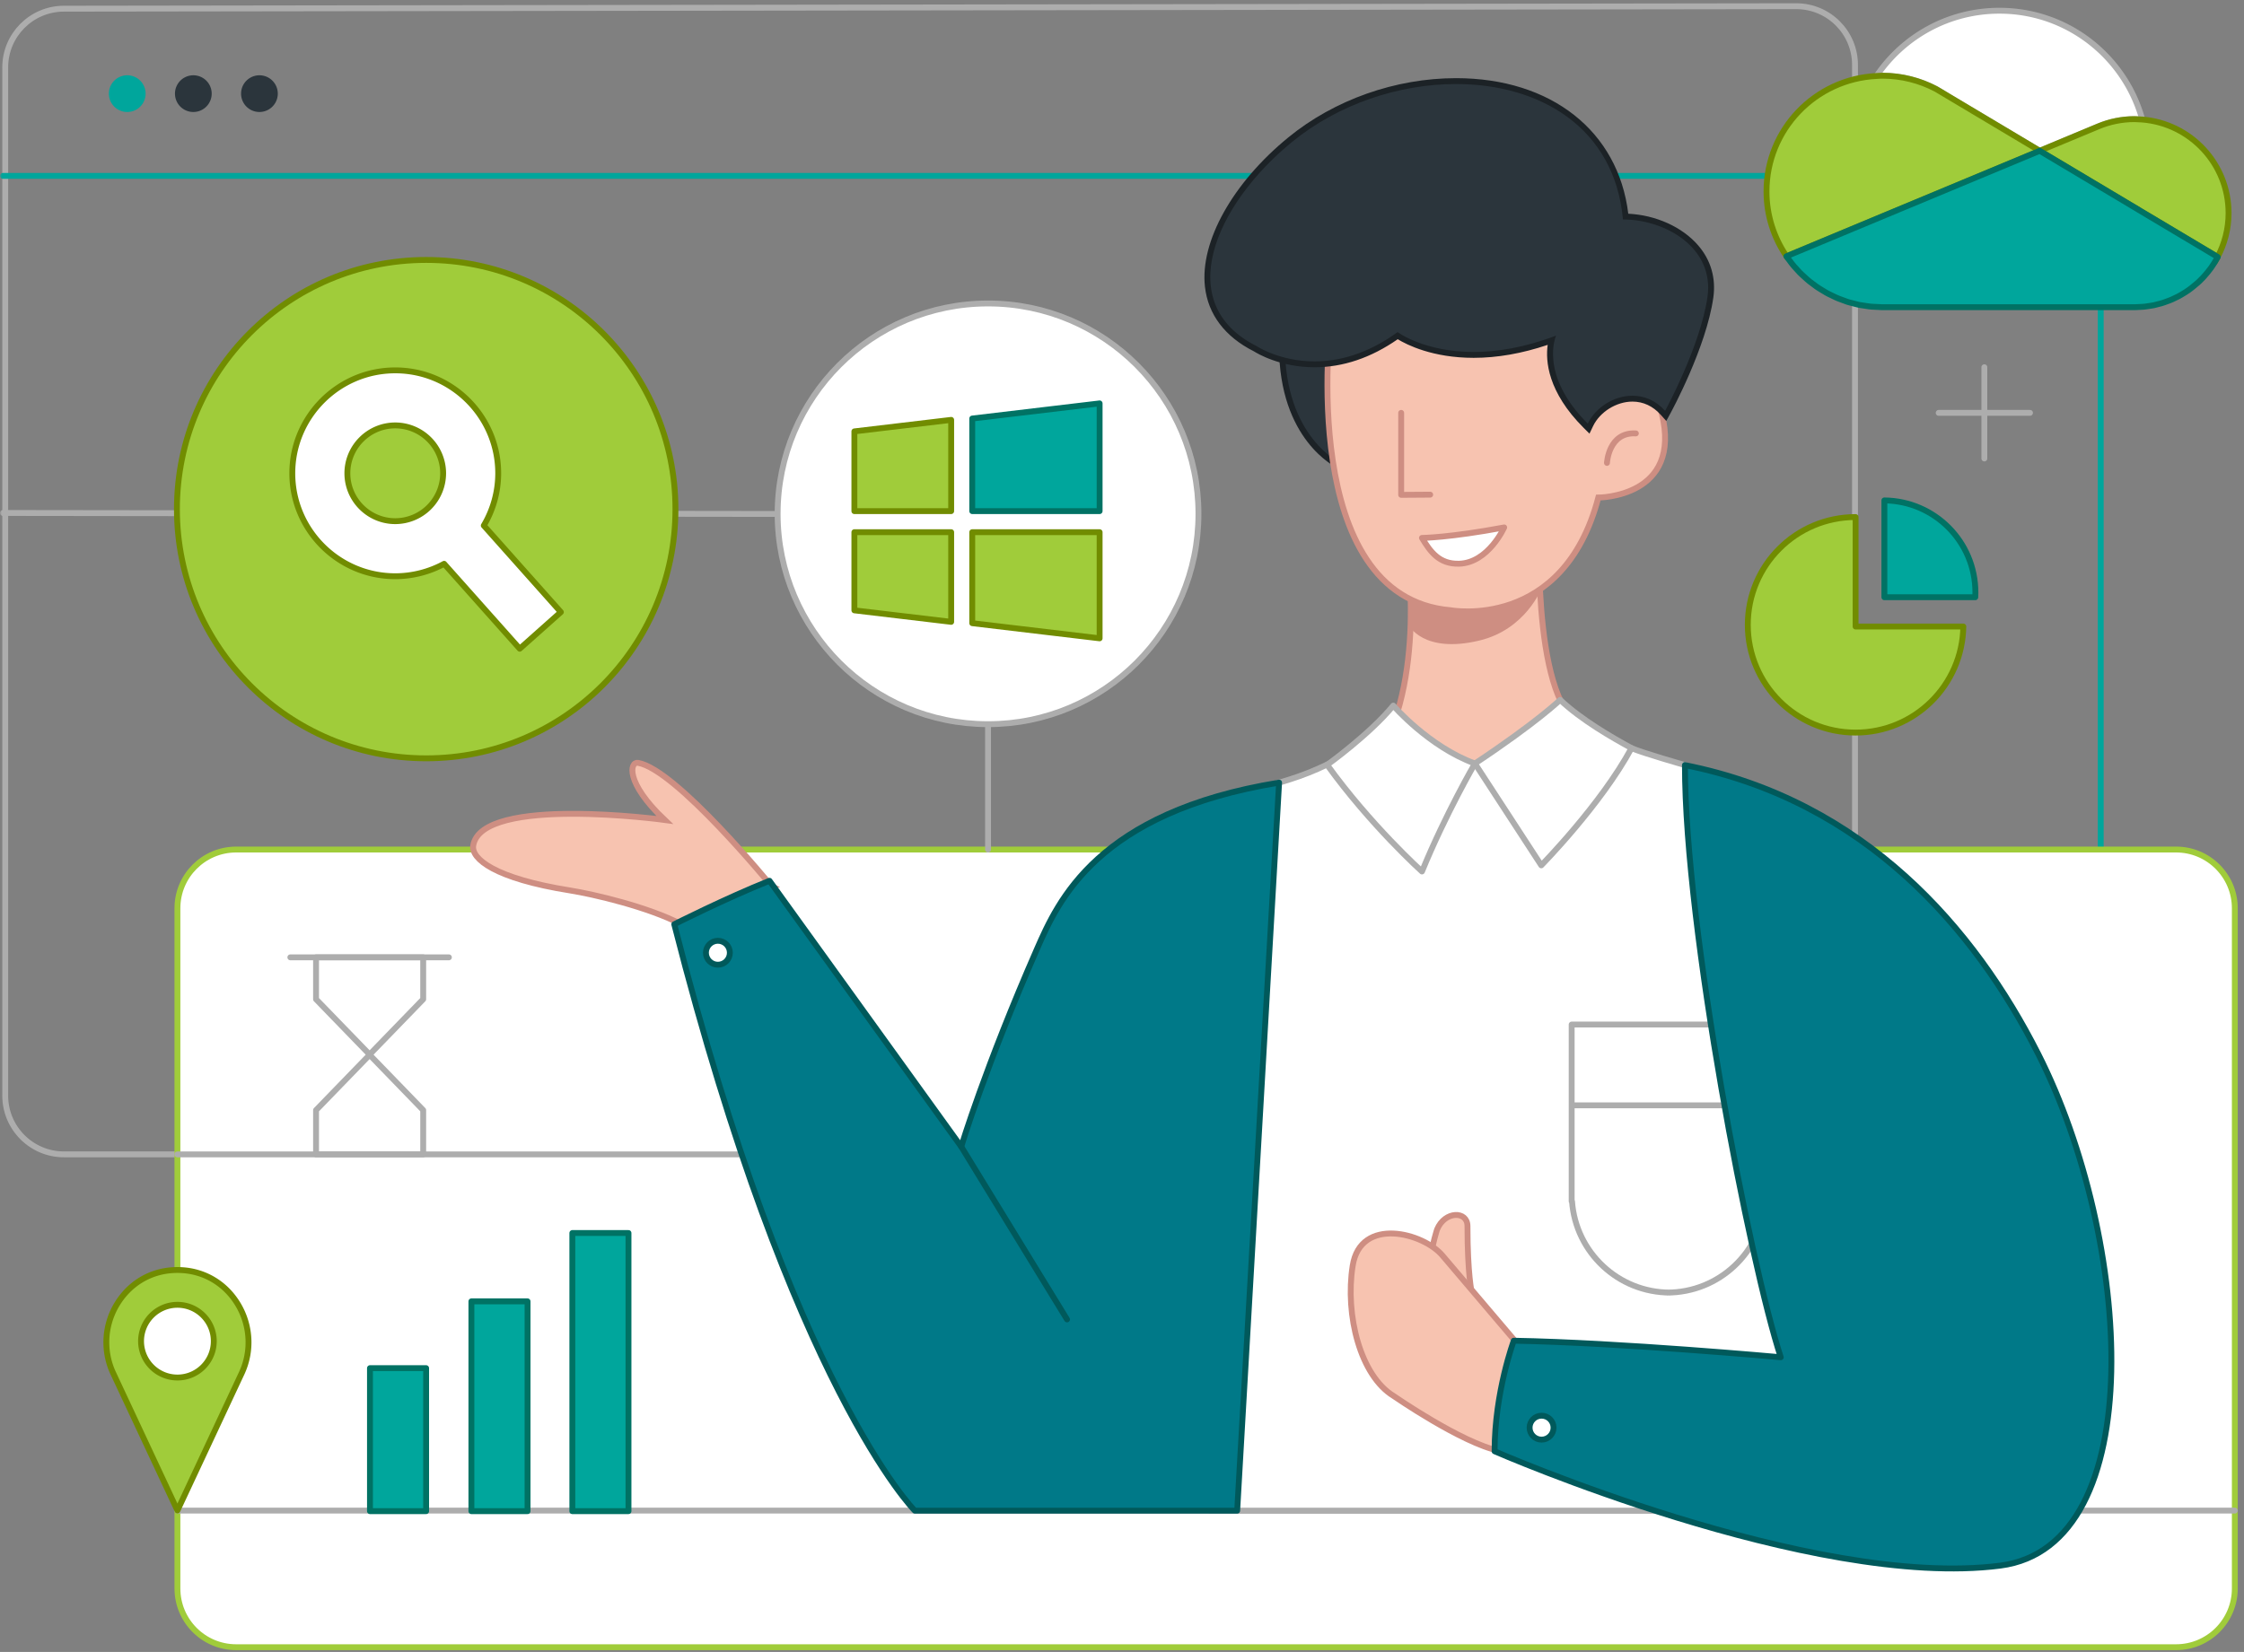 <?xml version="1.0" encoding="UTF-8"?> <svg xmlns="http://www.w3.org/2000/svg" xmlns:xlink="http://www.w3.org/1999/xlink" xmlns:v="https://vecta.io/nano" width="550" height="405"><rect width="100%" height="100%" fill="#808080" stroke="none"/><style><![CDATA[.B{stroke-width:1.44}.C{stroke-linejoin:round}.D{fill:#fff}.E{mask:url(#L)}.F{stroke:#718c00}.G{fill:#a0cc3a}.H{stroke:#adadad}.I{stroke-linecap:round}.J{fill:#00a69c}.K{stroke:#ce8e82}.L{stroke:#007264}.M{fill:#f7c3b0}.N{stroke:#00595b}.O{fill:#2b353c}]]></style><defs><path id="A" d="M0 404h548.473V.235H0z"></path><path id="B" d="M35.686 22.392a4.5 4.5 0 0 1-9 0 4.5 4.5 0 0 1 9 0"></path><path id="C" d="M453.473 370.37s15.99-140.837-40.498-182.803c0 0-10.327-2.932-13.1-4.154-34.2-11.025-74.596 4.027-74.596 4.027-12.613 6.158-22.946 6-28.642 9.87-48.348 32.95 0 173.06 0 173.06h156.836z"></path><path id="D" d="M371.21 328.604l-17.61-20.725c-4.66-5.638-20.142-9.72-22.06 2.44s1.913 27.005 10.05 31.94c0 0 16.652 11.53 25.87 13.45 0 0 13.228-8.068 9.815-21.398l-6.066-5.706z"></path><path id="E" d="M233.13 125.31V102.94l-23.724 2.82v19.552z"></path><path id="F" d="M238.294 125.31h31.22V98.9l-31.22 3.712z"></path><path id="G" d="M233.13 130.475h-23.724v19.163l23.724 2.82z"></path><path id="H" d="M238.294 130.475v22.31l31.22 3.712v-26.02z"></path><path id="I" d="M499.93 36.975L474.51 21.81c-3.937-2.066-8.41-3.25-13.167-3.25-.473 0-.934.047-1.4.07-15.017.736-26.975 13.108-26.975 28.305 0 5.9 1.823 11.356 4.903 15.892l62.06-25.85z"></path><path id="J" d="M524.166 51.435l-24.235-14.46-62.082 25.86.257.356 1.044 1.397.572.698 1.4 1.54.56.54 1.224 1.112.59.502 1.715 1.283.65.43 1.676 1.02.504.277 1.906.92.643.275 2.162.8.51.148 2.023.522.502.112 2.405.367.58.054 2.56.13c.007 0 .016.002.023.002h61.828l2.083-.106.6-.063 1.624-.248.445-.08 1.856-.475.666-.218 1.237-.452.682-.277 1.577-.76.754-.43.877-.533.814-.54.76-.57 1.363-1.127.524-.477.835-.833.378-.416c.544-.603 1.058-1.23 1.537-1.888l.17-.227.733-1.102.227-.374.637-1.114-19.4-11.567z"></path><path id="K" d="M454.8 126.766c-14.59 0-26.417 11.826-26.417 26.42s11.828 26.417 26.417 26.417c14.45 0 26.18-11.6 26.406-25.996H454.8v-26.84z"></path></defs><g fill="none" fill-rule="evenodd"><path stroke="#00a69c" d="M514.884 29.327V208.84" class="B C I"></path><g transform="translate(0 .565)"><path d="M440.256 282.457L15.68 282.45c-7.952 0-14.4-6.446-14.4-14.4V15.963c0-7.945 6.433-14.387 14.378-14.4l424.58-.608c7.96-.01 14.42 6.44 14.42 14.4v252.702c0 7.954-6.448 14.4-14.4 14.4z" class="B C H"></path><path d="M533.352 403.28H57.887c-7.952 0-14.4-6.448-14.4-14.4V222.114c0-7.954 6.448-14.4 14.4-14.4h475.465c7.952 0 14.4 6.446 14.4 14.4V388.88c0 7.952-6.448 14.4-14.4 14.4" class="D"></path><path d="M533.352 403.28H57.887c-7.952 0-14.4-6.448-14.4-14.4V222.114c0-7.954 6.448-14.4 14.4-14.4h475.465c7.952 0 14.4 6.446 14.4 14.4V388.88c0 7.952-6.448 14.4-14.4 14.4z" stroke="#a0cc3a" class="B C"></path><use xlink:href="#B" class="J"></use><g class="O"><path d="M51.886 22.392a4.5 4.5 0 1 1-9 0 4.5 4.5 0 1 1 9 0"></path><use xlink:href="#B" x="32.4"></use></g><path d="M547.752 369.787H43.487" class="D"></path><path d="M547.752 369.787H43.487" class="B C H I"></path><mask id="L" class="D"><use xlink:href="#A"></use></mask><path d="M90.68 369.924h13.76v-35.062H90.68z" class="E J"></path><path d="M90.68 369.924h13.76v-35.062H90.68z" class="B C E L"></path><path d="M140.28 369.924h13.76v-68.19h-13.76z" class="E J"></path><path d="M140.28 369.924h13.76v-68.19h-13.76z" class="B C E L"></path><path d="M115.54 369.924h13.76v-51.437h-13.76z" class="E J"></path><path d="M115.54 369.924h13.76v-51.437h-13.76z" class="B C E L"></path><path d="M28.702 319.144c3.035-4.997 8.07-8.03 13.815-8.32a17.36 17.36 0 0 1 .97-.027c.326 0 .648.01.968.027 5.746.3 10.782 3.323 13.817 8.32 3.112 5.12 3.5 11.42 1.02 16.835l-15.804 33.777-15.8-33.77c-2.477-5.423-2.1-11.722 1.013-16.843" class="E G"></path><path d="M28.702 319.144c3.035-4.997 8.07-8.03 13.815-8.32a17.36 17.36 0 0 1 .97-.027c.326 0 .648.01.968.027 5.746.3 10.782 3.323 13.817 8.32 3.112 5.12 3.5 11.42 1.02 16.835l-15.804 33.777-15.8-33.77c-2.477-5.423-2.1-11.722 1.013-16.843z" class="B C E F"></path><path d="M52.4 328.248c0 4.923-3.99 8.915-8.914 8.915a8.92 8.92 0 0 1-8.915-8.915 8.92 8.92 0 0 1 8.915-8.914c4.923 0 8.914 3.992 8.914 8.914" class="D E"></path><g class="B C E"><path d="M52.4 328.248c0 4.923-3.99 8.915-8.914 8.915a8.92 8.92 0 0 1-8.915-8.915 8.92 8.92 0 0 1 8.915-8.914c4.923 0 8.914 3.992 8.914 8.914z" class="F"></path><path stroke="#00a69c" d="M.72 42.557h464.485" class="I"></path><g class="H"><path d="M77.463 244.42l13.13 13.55 13.13-13.55v-10.274h-26.26zm0 38.037h26.262v-10.852l-13.13-13.552-13.13 13.552z"></path><path d="M71.164 234.145h38.86m-66.537 48.312H190.93M.72 125.2l233.84.297m7.608 82.226V143.05" class="I"></path></g></g></g><use xlink:href="#C" class="D"></use><use xlink:href="#C" class="B C H"></use><path d="M385.203 176.006c-10.346-11.176-7.733-53.92-7.733-53.92-19.818-2.765-34.042 9.19-34.042 9.19 1.163-2.615 6.134 28.694-3.188 49.424 0 0 5.062 6.493 21.262 6.493s23.7-11.185 23.7-11.185" class="M"></path><path d="M385.203 176.006c-10.346-11.176-7.733-53.92-7.733-53.92-19.818-2.765-34.042 9.19-34.042 9.19 1.163-2.615 6.134 28.694-3.188 49.424 0 0 5.062 6.493 21.262 6.493s23.7-11.185 23.7-11.185z" class="B K"></path><path d="M377.837 144.214c-2.98-21.895-34.493-20.306-32.59 9.025 0 0 3.553 7.128 17.392 3.79 11.372-2.743 15.197-12.816 15.197-12.816" fill="#ce8e82"></path><path d="M328.223 114.142c-.572-.263-14.01-6.7-14.01-29.266 0-7.198 7.52-22.948 7.837-23.614l1.085-2.26 6.248 55.676-1.16-.535z" class="O"></path><path d="M323.57 56.427l-2.17 4.523c-.322.67-7.91 16.565-7.91 23.926 0 23.01 13.842 29.648 14.43 29.92l2.318 1.067-.284-2.538-6.385-56.9zm-.87 5.144l5.825 51.916s-13.594-6.257-13.594-28.61c0-7.117 7.77-23.305 7.77-23.305h0z" fill="#1c2226"></path><path d="M326.152 78.834s-8.406 67.518 29.344 70.77c0 0 27.62 5.18 36.248-27.617 0 0 20.714 0 15.536-20.714 0 0-25.89-94.936-81.128-22.44" class="M"></path><path d="M326.152 78.834s-8.406 67.518 29.344 70.77c0 0 27.62 5.18 36.248-27.617 0 0 20.714 0 15.536-20.714 0 0-25.89-94.936-81.128-22.44z" class="B K"></path><path d="M388.646 104.372c-9.653-9.653-9.14-17.698-8.386-20.903-6.602 2.353-13 3.544-19.066 3.544-10.62 0-16.96-3.613-18.635-4.71-6.552 4.658-13.4 7.02-20.363 7.02-8.694 0-14.332-3.692-14.567-3.848-6.82-3.404-10.852-8.7-11.585-15.277-1.208-10.825 6.705-24.932 20.158-35.94 11.17-9.137 25.988-14.378 40.662-14.378 23.18 0 39.425 13.012 41.575 33.212 6.674.178 13.365 3.082 17.192 7.495 3 3.458 4.24 7.713 3.582 12.307-1.724 12.073-10.114 27.527-10.47 28.177l-.5.895-.68-.76c-2.03-2.27-4.608-3.47-7.46-3.47-4.192 0-8.528 2.705-10.31 6.435l-.44.916-.72-.718z" class="O"></path><path d="M356.863 19.162c-14.836 0-29.822 5.3-41.117 14.54-13.637 11.158-21.652 25.515-20.42 36.574.76 6.808 4.903 12.287 11.984 15.85.77.49 6.435 3.917 14.884 3.917 6.975 0 13.83-2.313 20.387-6.876 2.234 1.36 8.56 4.565 18.612 4.565 5.78 0 11.87-1.07 18.14-3.182-.547 3.935-.01 11.522 8.802 20.33l1.44 1.438.878-1.836c1.67-3.5 5.73-6.025 9.66-6.025 2.64 0 5.035 1.118 6.923 3.23l1.36 1.52.977-1.79c.36-.657 8.81-16.22 10.552-28.422.688-4.806-.6-9.26-3.75-12.88-3.897-4.493-10.355-7.39-17.09-7.72-2.453-20.237-18.884-33.235-42.22-33.235m0 1.44c20.486 0 38.866 10.59 40.92 33.203 10.357 0 22.44 6.905 20.714 18.988s-10.388 27.934-10.388 27.934c-2.345-2.623-5.197-3.708-7.997-3.708-4.617 0-9.1 2.952-10.958 6.844-12.083-12.083-7.767-21.577-7.767-21.577-7.868 2.984-14.625 4.007-20.194 4.007-12.15 0-18.644-4.87-18.644-4.87-7.596 5.522-14.638 7.18-20.354 7.18-8.575 0-14.168-3.728-14.168-3.728-20.714-10.357-10.357-34.524 8.63-50.06 11.4-9.326 26.29-14.215 40.205-14.215" fill="#1c2226"></path><path d="M400.946 106.258c-6.698-.382-7.08 7.23-7.08 7.23m-50.44-12.268v20.104l7.112-.05" class="B C I K"></path><path d="M348.523 213.658s-12.58-11.335-23.243-26.138c0 0 10.44-7.486 16.21-14.528 0 0 8.75 10.11 20.012 14.198 0 0-7.15 12.256-12.978 26.467" class="D"></path><g class="B C H"><path d="M348.523 213.658s-12.58-11.335-23.243-26.138c0 0 10.44-7.486 16.21-14.528 0 0 8.75 10.11 20.012 14.198 0 0-7.15 12.256-12.978 26.467z"></path><path d="M408.603 316.9c12.735 0 23.143-9.868 24.05-22.374h.1v-43.34h-47.54v43.34h.088c.9 12.506 11.315 22.374 24.052 22.374M385.946 271h46.8" class="I"></path></g><path d="M399.875 183.414c-4.878-2.66-12.3-6.928-17.483-11.824 0 0-5.607 5.45-20.89 15.602l16.263 24.962s14.648-14.895 22.11-28.74" class="D"></path><path d="M399.875 183.414c-4.878-2.66-12.3-6.928-17.483-11.824 0 0-5.607 5.45-20.89 15.602l16.263 24.962s14.648-14.895 22.11-28.74z" class="B C H"></path><path d="M348.523 131.882s6.674-.05 20.15-2.572c0 0-3.88 8.67-11.023 8.892-4.937.155-7.112-2.993-9.128-6.32" class="D"></path><path d="M348.523 131.882s6.674-.05 20.15-2.572c0 0-3.88 8.67-11.023 8.892-4.937.155-7.112-2.993-9.128-6.32z" class="B C K"></path><path d="M189.13 217.276s-23.404-28.652-32.75-30.25c-1.987-.338-3.25 4.747 6.54 14.006 0 0-44.82-6.11-46.93 6.237-.563 3.294 5.33 8.11 23.668 11.03 5.845.932 19.238 4.057 27.317 8.29 0 0 15.077-7.513 22.156-9.313" class="M"></path><path d="M189.13 217.276s-23.404-28.652-32.75-30.25c-1.987-.338-3.25 4.747 6.54 14.006 0 0-44.82-6.11-46.93 6.237-.563 3.294 5.33 8.11 23.668 11.03 5.845.932 19.238 4.057 27.317 8.29 0 0 15.077-7.513 22.156-9.313z" class="B K"></path><path d="M360.74 317.027s-1.064-4.554-1.064-16.432c0-3.767-5.553-3.757-7.448.823 0 0-4.65 14.252 0 18.092 0 0 5.954 4.918 8.512-2.482" class="M"></path><path d="M360.74 317.027s-1.064-4.554-1.064-16.432c0-3.767-5.553-3.757-7.448.823 0 0-4.65 14.252 0 18.092 0 0 5.954 4.918 8.512-2.482z" class="B K"></path><use xlink:href="#D" class="M"></use><use xlink:href="#D" class="B K"></use><path d="M412.975 187.57c0 40.266 15.943 122.188 23.486 145.188 0 0-39.45-3.6-65.435-4.055 0 0-4.707 12.65-4.702 27.104 0 0 77.77 33.995 123.96 28.033 37.112-4.788 32.287-80.073 9.277-125.46-15.563-30.7-42.46-62.015-86.587-70.8" fill="#007988"></path><path d="M412.975 187.57c0 40.266 15.943 122.188 23.486 145.188 0 0-39.45-3.6-65.435-4.055 0 0-4.707 12.65-4.702 27.104 0 0 77.77 33.995 123.96 28.033 37.112-4.788 32.287-80.073 9.277-125.46-15.563-30.7-42.46-62.015-86.587-70.8z" class="B C N"></path><path d="M313.505 191.872l-10.274 178.5h-79.01s-29.93-29.93-58.96-143.77c0 0 12.57-6.358 23.344-10.66l46.987 65.182s5.846-19.424 18.556-48.422c5.207-11.882 14.79-33.566 59.357-40.828" fill="#007988"></path><path d="M313.505 191.872l-10.274 178.5h-79.01s-29.93-29.93-58.96-143.77c0 0 12.57-6.358 23.344-10.66l46.987 65.182s5.846-19.424 18.556-48.422c5.207-11.882 14.79-33.566 59.357-40.828z" class="B C N"></path><path d="M380.773 350.02c0 1.62-1.314 2.936-2.936 2.936s-2.936-1.316-2.936-2.936 1.314-2.938 2.936-2.938 2.936 1.316 2.936 2.938" class="D"></path><path d="M380.773 350.02c0 1.62-1.314 2.936-2.936 2.936s-2.936-1.316-2.936-2.936 1.314-2.938 2.936-2.938 2.936 1.316 2.936 2.938z" class="B C N"></path><path d="M178.89 233.585c0 1.622-1.314 2.936-2.936 2.936s-2.936-1.314-2.936-2.936 1.314-2.936 2.936-2.936 2.936 1.316 2.936 2.936" class="D"></path><g class="B C N"><path d="M178.89 233.585c0 1.622-1.314 2.936-2.936 2.936s-2.936-1.314-2.936-2.936 1.314-2.936 2.936-2.936 2.936 1.316 2.936 2.936z"></path><path d="M235.593 281.122l25.936 42.356" class="I"></path></g><path d="M165.552 124.83c0 33.737-27.35 61.088-61.088 61.088s-61.1-27.35-61.1-61.088 27.35-61.1 61.1-61.1 61.088 27.35 61.088 61.1" class="G"></path><path d="M165.552 124.83c0 33.737-27.35 61.088-61.088 61.088s-61.1-27.35-61.1-61.088 27.35-61.1 61.1-61.1 61.088 27.35 61.088 61.1z" class="B C F"></path><path d="M108.61 116.037a11.75 11.75 0 0 1-11.734 11.736c-6.47 0-11.734-5.265-11.734-11.736S90.408 104.3 96.877 104.3a11.75 11.75 0 0 1 11.734 11.736h0zm9.967 12.812c2.313-3.9 3.533-8.323 3.533-12.812 0-13.914-11.32-25.236-25.234-25.236s-25.234 11.322-25.234 25.236 11.32 25.236 25.234 25.236c4.165 0 8.298-1.05 11.977-3.044l18.53 20.813 10.082-8.977-18.89-21.217z" class="D"></path><g class="B C"><path d="M108.61 116.037a11.75 11.75 0 0 1-11.734 11.736c-6.47 0-11.734-5.265-11.734-11.736S90.408 104.3 96.877 104.3a11.75 11.75 0 0 1 11.734 11.736zm9.967 12.812c2.313-3.9 3.533-8.323 3.533-12.812 0-13.914-11.32-25.236-25.234-25.236s-25.234 11.322-25.234 25.236 11.32 25.236 25.234 25.236c4.165 0 8.298-1.05 11.977-3.044l18.53 20.813 10.082-8.977-18.89-21.217z" class="F"></path><g class="H I"><path d="M475.168 101.22h22.38"></path><path d="M486.36 90.03v22.38"></path></g></g><path d="M293.742 125.972c0 28.483-23.1 51.574-51.574 51.574s-51.575-23.1-51.575-51.574 23.1-51.574 51.575-51.574 51.574 23.1 51.574 51.574" class="D"></path><path d="M293.742 125.972c0 28.483-23.1 51.574-51.574 51.574s-51.575-23.1-51.575-51.574 23.1-51.574 51.575-51.574 51.574 23.1 51.574 51.574z" class="B C H"></path><use xlink:href="#E" class="G"></use><use xlink:href="#E" class="B C F"></use><use xlink:href="#F" class="J"></use><use xlink:href="#F" class="B C L"></use><use xlink:href="#G" class="G"></use><use xlink:href="#G" class="B C F"></use><use xlink:href="#H" class="G"></use><use xlink:href="#H" class="B C F"></use><path d="M474.5 21.81c.967.508 2.8 1.672 2.8 1.672l22.62 13.495 14.44-6.016c2.714-1.123 5.688-1.75 8.807-1.75.64 0 1.265.045 1.9.095-4.237-15.374-18.283-26.68-35.005-26.68-12.537 0-23.59 6.35-30.123 16.004.468-.022.93-.07 1.402-.07a28.25 28.25 0 0 1 13.167 3.253" class="D"></path><path d="M474.5 21.81c.967.508 2.8 1.672 2.8 1.672l22.62 13.495 14.44-6.016c2.714-1.123 5.688-1.75 8.807-1.75.64 0 1.265.045 1.9.095-4.237-15.374-18.283-26.68-35.005-26.68-12.537 0-23.59 6.35-30.123 16.004.468-.022.93-.07 1.402-.07a28.25 28.25 0 0 1 13.167 3.253z" class="B C H"></path><path d="M438.106 63.19l-.236-.365-.022.01.257.356" class="G"></path><path d="M438.106 63.19l-.236-.365-.022.01.257.356z" class="B C F"></path><use xlink:href="#I" class="G"></use><use xlink:href="#I" class="B C F"></use><path d="M542.92 64.116l.637-1.114-.01-.005-.626 1.12" class="G"></path><path d="M542.92 64.116l.637-1.114-.01-.005-.626 1.12z" class="B C F"></path><path d="M525.068 29.304l-1.9-.095c-3.12 0-6.093.628-8.807 1.75l-14.44 6.016 43.614 26.02c1.7-3.208 2.684-6.854 2.684-10.737 0-12.092-9.317-21.99-21.16-22.955" class="G"></path><path d="M525.068 29.304l-1.9-.095c-3.12 0-6.093.628-8.807 1.75l-14.44 6.016 43.614 26.02c1.7-3.208 2.684-6.854 2.684-10.737 0-12.092-9.317-21.99-21.16-22.955z" class="B C F"></path><use xlink:href="#J" class="J"></use><use xlink:href="#J" class="B C L"></use><use xlink:href="#K" class="G"></use><use xlink:href="#K" class="B C F"></use><path d="M461.857 122.685v23.735h22.28l.03-1.175c.002-12.38-9.967-22.423-22.31-22.56" class="J"></path><path d="M461.857 122.685v23.735h22.28l.03-1.175c.002-12.38-9.967-22.423-22.31-22.56z" class="B C L"></path></g></svg> 